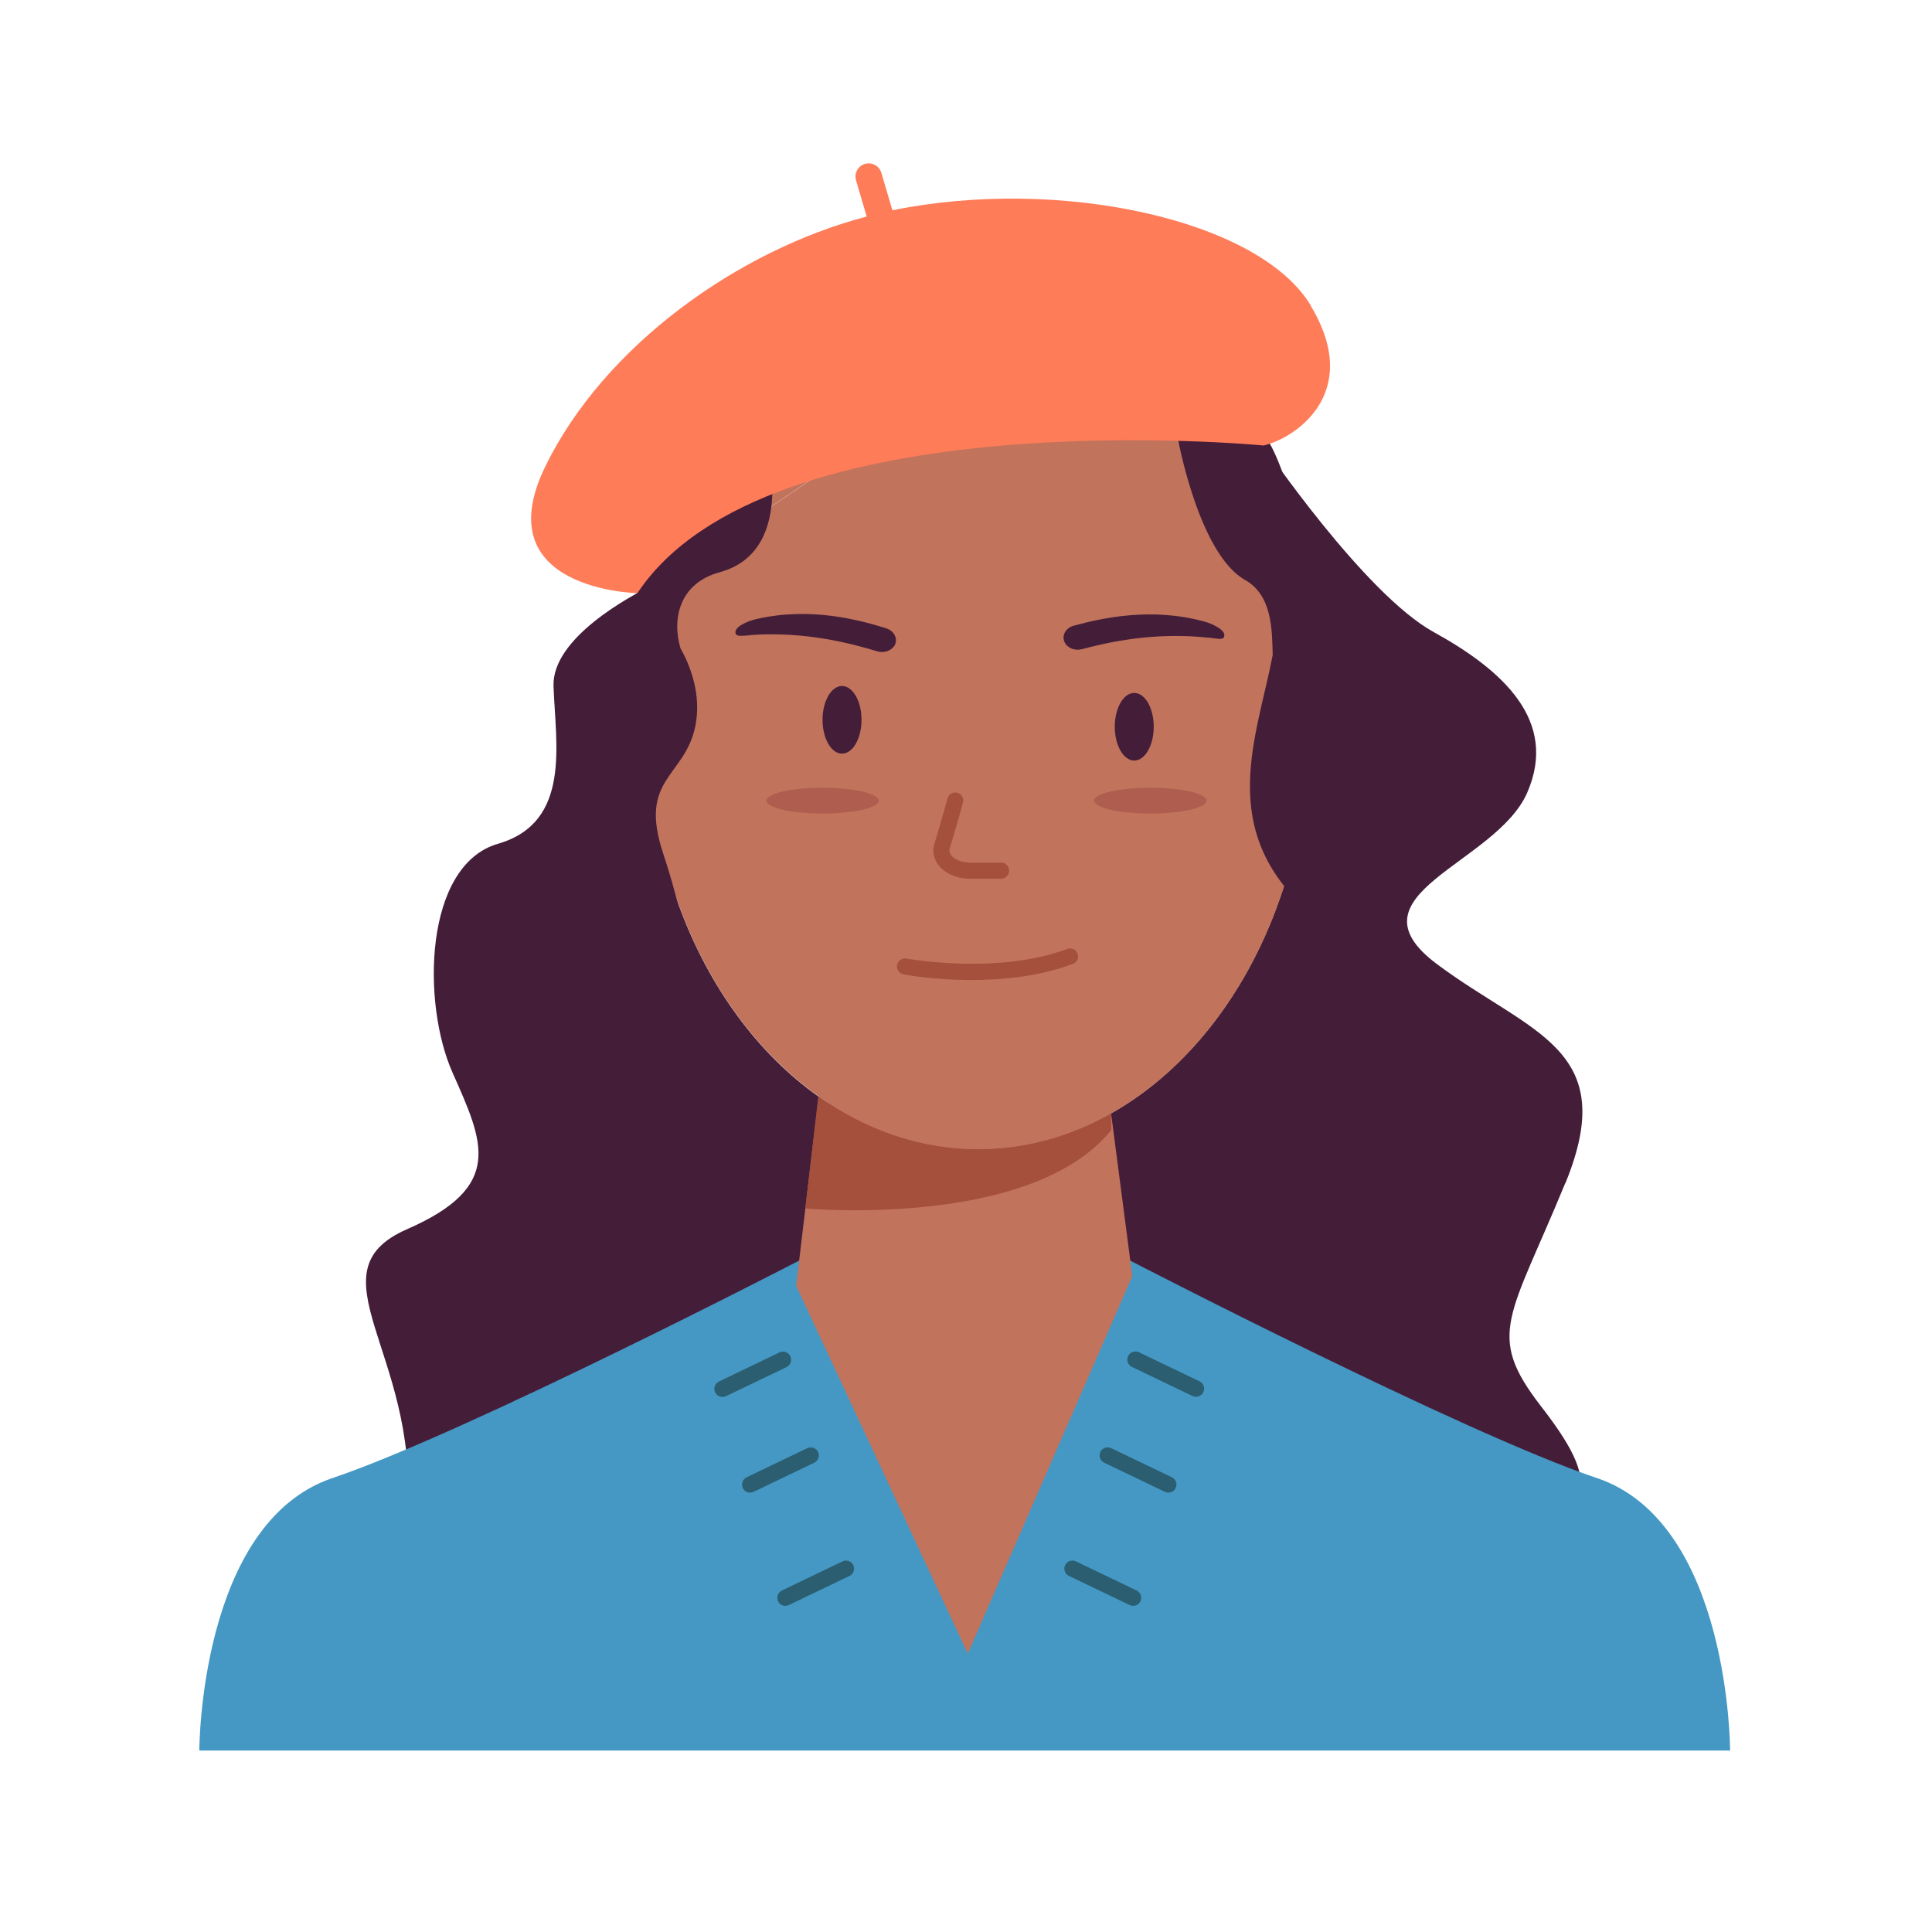 <svg width="369" height="369" viewBox="0 0 369 369" fill="none" xmlns="http://www.w3.org/2000/svg">
<path d="M298.982 225.979C309.56 200.149 292.371 197.504 274.474 184.159C256.578 170.813 285.729 165.094 291.694 151.379C297.66 137.665 287.051 128.009 273.829 120.722C260.575 113.434 241.326 85.082 241.326 85.082L240.465 84.683C250.459 104.732 250.028 127.64 249.874 131.054C253.072 131.238 259.038 132.56 259.776 140.125C260.76 150.488 257.285 158.452 250.828 161.896C250.828 161.896 249.598 162.449 246.984 162.972C238.958 195.69 215.065 219.46 186.806 219.46C158.547 219.46 134.623 195.69 126.628 162.911V163.126C123.461 162.572 122.077 161.896 122.077 161.896C115.62 158.452 112.145 150.488 113.129 140.125C113.898 131.945 120.847 131.054 123.738 131.023C123.676 129.116 123.523 121.398 124.999 111.558C120.109 113.957 105.442 121.89 105.718 131.023C106.087 142.001 109.224 157.068 95.109 161.158C80.995 165.248 80.503 191.539 86.438 204.884C92.373 218.23 96.37 226.625 77.736 234.773C59.101 242.922 79.827 258.42 77.828 288.186C75.829 317.952 102.982 304.76 157.04 294.828C211.099 284.896 249.936 298.149 279.087 294.828C308.207 291.507 304.917 282.282 294.308 268.568C283.699 254.853 288.343 251.809 298.951 225.979H298.982Z" fill="#441D39"/>
<path d="M195.816 63.806L240.496 84.685C232.101 67.865 216.357 53.043 186.837 53.443C141.389 52.797 128.566 88.252 125.03 111.56C126.014 111.068 126.629 110.792 126.629 110.792L195.816 63.775V63.806Z" fill="#C1735C"/>
<path d="M304.947 282.287C279.486 273.708 215.865 240.775 215.865 240.775H152.612C152.612 240.775 89.021 273.708 63.529 282.287C38.068 290.867 38.068 334.347 38.068 334.347H330.439C330.439 334.347 330.439 290.867 304.978 282.287H304.947Z" fill="#4598C4"/>
<path d="M211.96 210.698H156.211L152.059 245.568L184.839 315.832L216.265 243.723L211.96 210.698Z" fill="#C1735C"/>
<path d="M156.301 209.346L153.811 230.809C153.811 230.809 197.014 234.776 212.236 215.834V212.605C204.456 217.003 195.877 219.463 186.805 219.463C175.735 219.463 165.342 215.773 156.301 209.346Z" fill="#A5503C"/>
<path d="M259.806 140.128C259.099 132.563 253.102 131.241 249.904 131.056C250.027 127.643 250.489 104.734 240.495 84.685L195.815 63.806L126.628 110.823C126.628 110.823 126.013 111.1 125.029 111.592C123.522 121.432 123.676 129.15 123.768 131.056C120.877 131.056 113.928 131.979 113.159 140.158C112.175 150.521 115.65 158.485 122.107 161.929C122.107 161.929 123.491 162.606 126.658 163.159V162.944C131.517 182.87 142.279 199.444 156.332 209.377C165.373 215.803 175.766 219.493 186.836 219.493C195.877 219.493 204.487 217.033 212.266 212.636C228.779 203.319 241.571 185.238 247.014 163.006C249.658 162.483 250.858 161.929 250.858 161.929C257.315 158.485 260.79 150.521 259.806 140.158V140.128Z" fill="#C1735C"/>
<path d="M143.417 121.28C153.965 120.542 162.944 123.002 167.495 124.385C168.878 124.816 170.324 124.262 170.908 123.186C171.523 121.925 170.754 120.48 169.217 119.988C164.051 118.389 154.703 115.837 144.34 118.266C142.741 118.635 139.881 119.834 140.558 121.157C140.957 121.618 142.034 121.403 143.417 121.31V121.28Z" fill="#441D39"/>
<path d="M230.839 121.8C220.322 120.631 211.282 122.753 206.669 123.983C205.286 124.352 203.84 123.768 203.318 122.63C202.733 121.339 203.564 119.893 205.132 119.494C210.359 118.079 219.8 115.896 230.07 118.725C231.638 119.155 234.467 120.478 233.729 121.769C233.299 122.23 232.253 121.954 230.87 121.769L230.839 121.8Z" fill="#441D39"/>
<path d="M216.634 145.26C218.689 145.26 220.355 142.369 220.355 138.803C220.355 135.236 218.689 132.345 216.634 132.345C214.58 132.345 212.914 135.236 212.914 138.803C212.914 142.369 214.58 145.26 216.634 145.26Z" fill="#441D39"/>
<path d="M160.822 143.939C162.877 143.939 164.543 141.048 164.543 137.481C164.543 133.915 162.877 131.024 160.822 131.024C158.767 131.024 157.101 133.915 157.101 137.481C157.101 141.048 158.767 143.939 160.822 143.939Z" fill="#441D39"/>
<path d="M191.203 167.833H185.33C182.716 167.833 180.41 166.818 179.18 165.127C178.288 163.928 178.042 162.513 178.472 161.129C179.825 156.732 180.963 152.519 180.963 152.489C181.178 151.658 182.009 151.197 182.839 151.412C183.669 151.628 184.161 152.489 183.915 153.288C183.915 153.288 182.777 157.562 181.394 162.021C181.271 162.482 181.332 162.882 181.64 163.313C182.285 164.204 183.731 164.758 185.33 164.758H191.203C192.064 164.758 192.74 165.434 192.74 166.295C192.74 167.156 192.064 167.833 191.203 167.833Z" fill="#A5503C"/>
<path d="M185.577 187.175C178.412 187.175 172.969 186.191 172.57 186.099C171.739 185.945 171.186 185.146 171.34 184.315C171.493 183.485 172.293 182.932 173.123 183.085C173.277 183.085 190.435 186.253 203.842 181.24C204.642 180.933 205.534 181.333 205.81 182.132C206.118 182.932 205.687 183.823 204.919 184.1C198.492 186.499 191.45 187.175 185.546 187.175H185.577Z" fill="#A5503C"/>
<path d="M219.709 155.379C225.636 155.379 230.44 154.277 230.44 152.919C230.44 151.56 225.636 150.459 219.709 150.459C213.782 150.459 208.977 151.56 208.977 152.919C208.977 154.277 213.782 155.379 219.709 155.379Z" fill="#AF5D4E"/>
<path d="M157.101 155.379C163.028 155.379 167.832 154.277 167.832 152.919C167.832 151.56 163.028 150.459 157.101 150.459C151.174 150.459 146.369 151.56 146.369 152.919C146.369 154.277 151.174 155.379 157.101 155.379Z" fill="#AF5D4E"/>
<path d="M121.523 113.59L121.707 115.035L112.974 124.106L106.271 143.94C106.271 143.94 114.112 169.37 125.274 185.145C136.406 200.95 131.332 177.088 126.627 162.882C121.922 148.675 130.717 148.491 132.777 138.805C134.069 132.685 131.793 127.058 129.948 123.768C128.318 118.141 129.764 111.376 137.482 109.285C155.563 104.334 143.724 74.353 143.724 74.353C133.331 81.025 124.29 107.962 121.553 113.559L121.523 113.59Z" fill="#441D39"/>
<path d="M259.959 124.106L253.563 124.598C250.949 111.099 245.199 84.469 240.002 81.702C232.991 77.981 225.027 84.039 225.027 84.039C225.027 84.039 229.025 105.841 237.788 110.761C242.985 113.682 242.954 120.262 243.077 125.121C240.064 140.834 232.253 158.3 249.873 174.075C269.092 191.264 273.243 145.262 273.243 145.262L259.959 124.106Z" fill="#441D39"/>
<path d="M250.367 58.366C240.435 41.854 202.243 33.674 170.448 40.162L168.326 32.998C167.926 31.675 166.543 30.907 165.19 31.306C163.867 31.706 163.099 33.09 163.498 34.443L165.528 41.362C140.959 47.788 115.375 66.085 104.151 89.086C92.589 112.763 121.74 113.286 121.74 113.286C146.555 75.863 241.327 85.088 241.327 85.088C246.831 83.92 260.576 75.402 250.336 58.397L250.367 58.366Z" fill="#FF7C59"/>
<path d="M137.975 266.787C137.391 266.787 136.837 266.479 136.591 265.926C136.222 265.157 136.561 264.234 137.299 263.865L148.891 258.3C149.66 257.931 150.583 258.269 150.952 259.038C151.321 259.806 150.982 260.729 150.244 261.098L138.652 266.664C138.436 266.756 138.221 266.817 137.975 266.817V266.787Z" fill="#2A5E70"/>
<path d="M143.263 285.081C142.679 285.081 142.126 284.773 141.88 284.22C141.511 283.451 141.849 282.529 142.587 282.16L154.18 276.594C154.948 276.225 155.871 276.563 156.24 277.301C156.609 278.039 156.271 278.992 155.533 279.361L143.94 284.927C143.725 285.019 143.509 285.081 143.263 285.081Z" fill="#2A5E70"/>
<path d="M149.999 306.702C149.415 306.702 148.861 306.395 148.615 305.841C148.246 305.072 148.584 304.15 149.322 303.781L160.915 298.215C161.684 297.846 162.606 298.184 162.975 298.922C163.344 299.691 163.006 300.614 162.268 300.983L150.675 306.548C150.46 306.641 150.245 306.702 149.999 306.702Z" fill="#2A5E70"/>
<path d="M228.442 266.787C228.227 266.787 227.981 266.726 227.766 266.634L216.173 261.068C215.404 260.699 215.097 259.776 215.466 259.008C215.835 258.239 216.757 257.901 217.526 258.27L229.119 263.835C229.887 264.204 230.195 265.127 229.826 265.896C229.549 266.449 229.026 266.757 228.442 266.757V266.787Z" fill="#2A5E70"/>
<path d="M223.154 285.08C222.939 285.08 222.693 285.019 222.477 284.927L210.885 279.361C210.116 278.992 209.808 278.069 210.177 277.301C210.546 276.532 211.469 276.224 212.238 276.593L223.83 282.159C224.599 282.528 224.907 283.451 224.538 284.219C224.261 284.773 223.738 285.08 223.154 285.08Z" fill="#2A5E70"/>
<path d="M216.418 306.701C216.203 306.701 215.957 306.64 215.742 306.548L204.149 300.982C203.38 300.613 203.073 299.69 203.442 298.922C203.811 298.153 204.733 297.845 205.502 298.214L217.095 303.78C217.864 304.149 218.171 305.072 217.802 305.84C217.525 306.394 217.003 306.701 216.418 306.701Z" fill="#2A5E70"/>
</svg>
